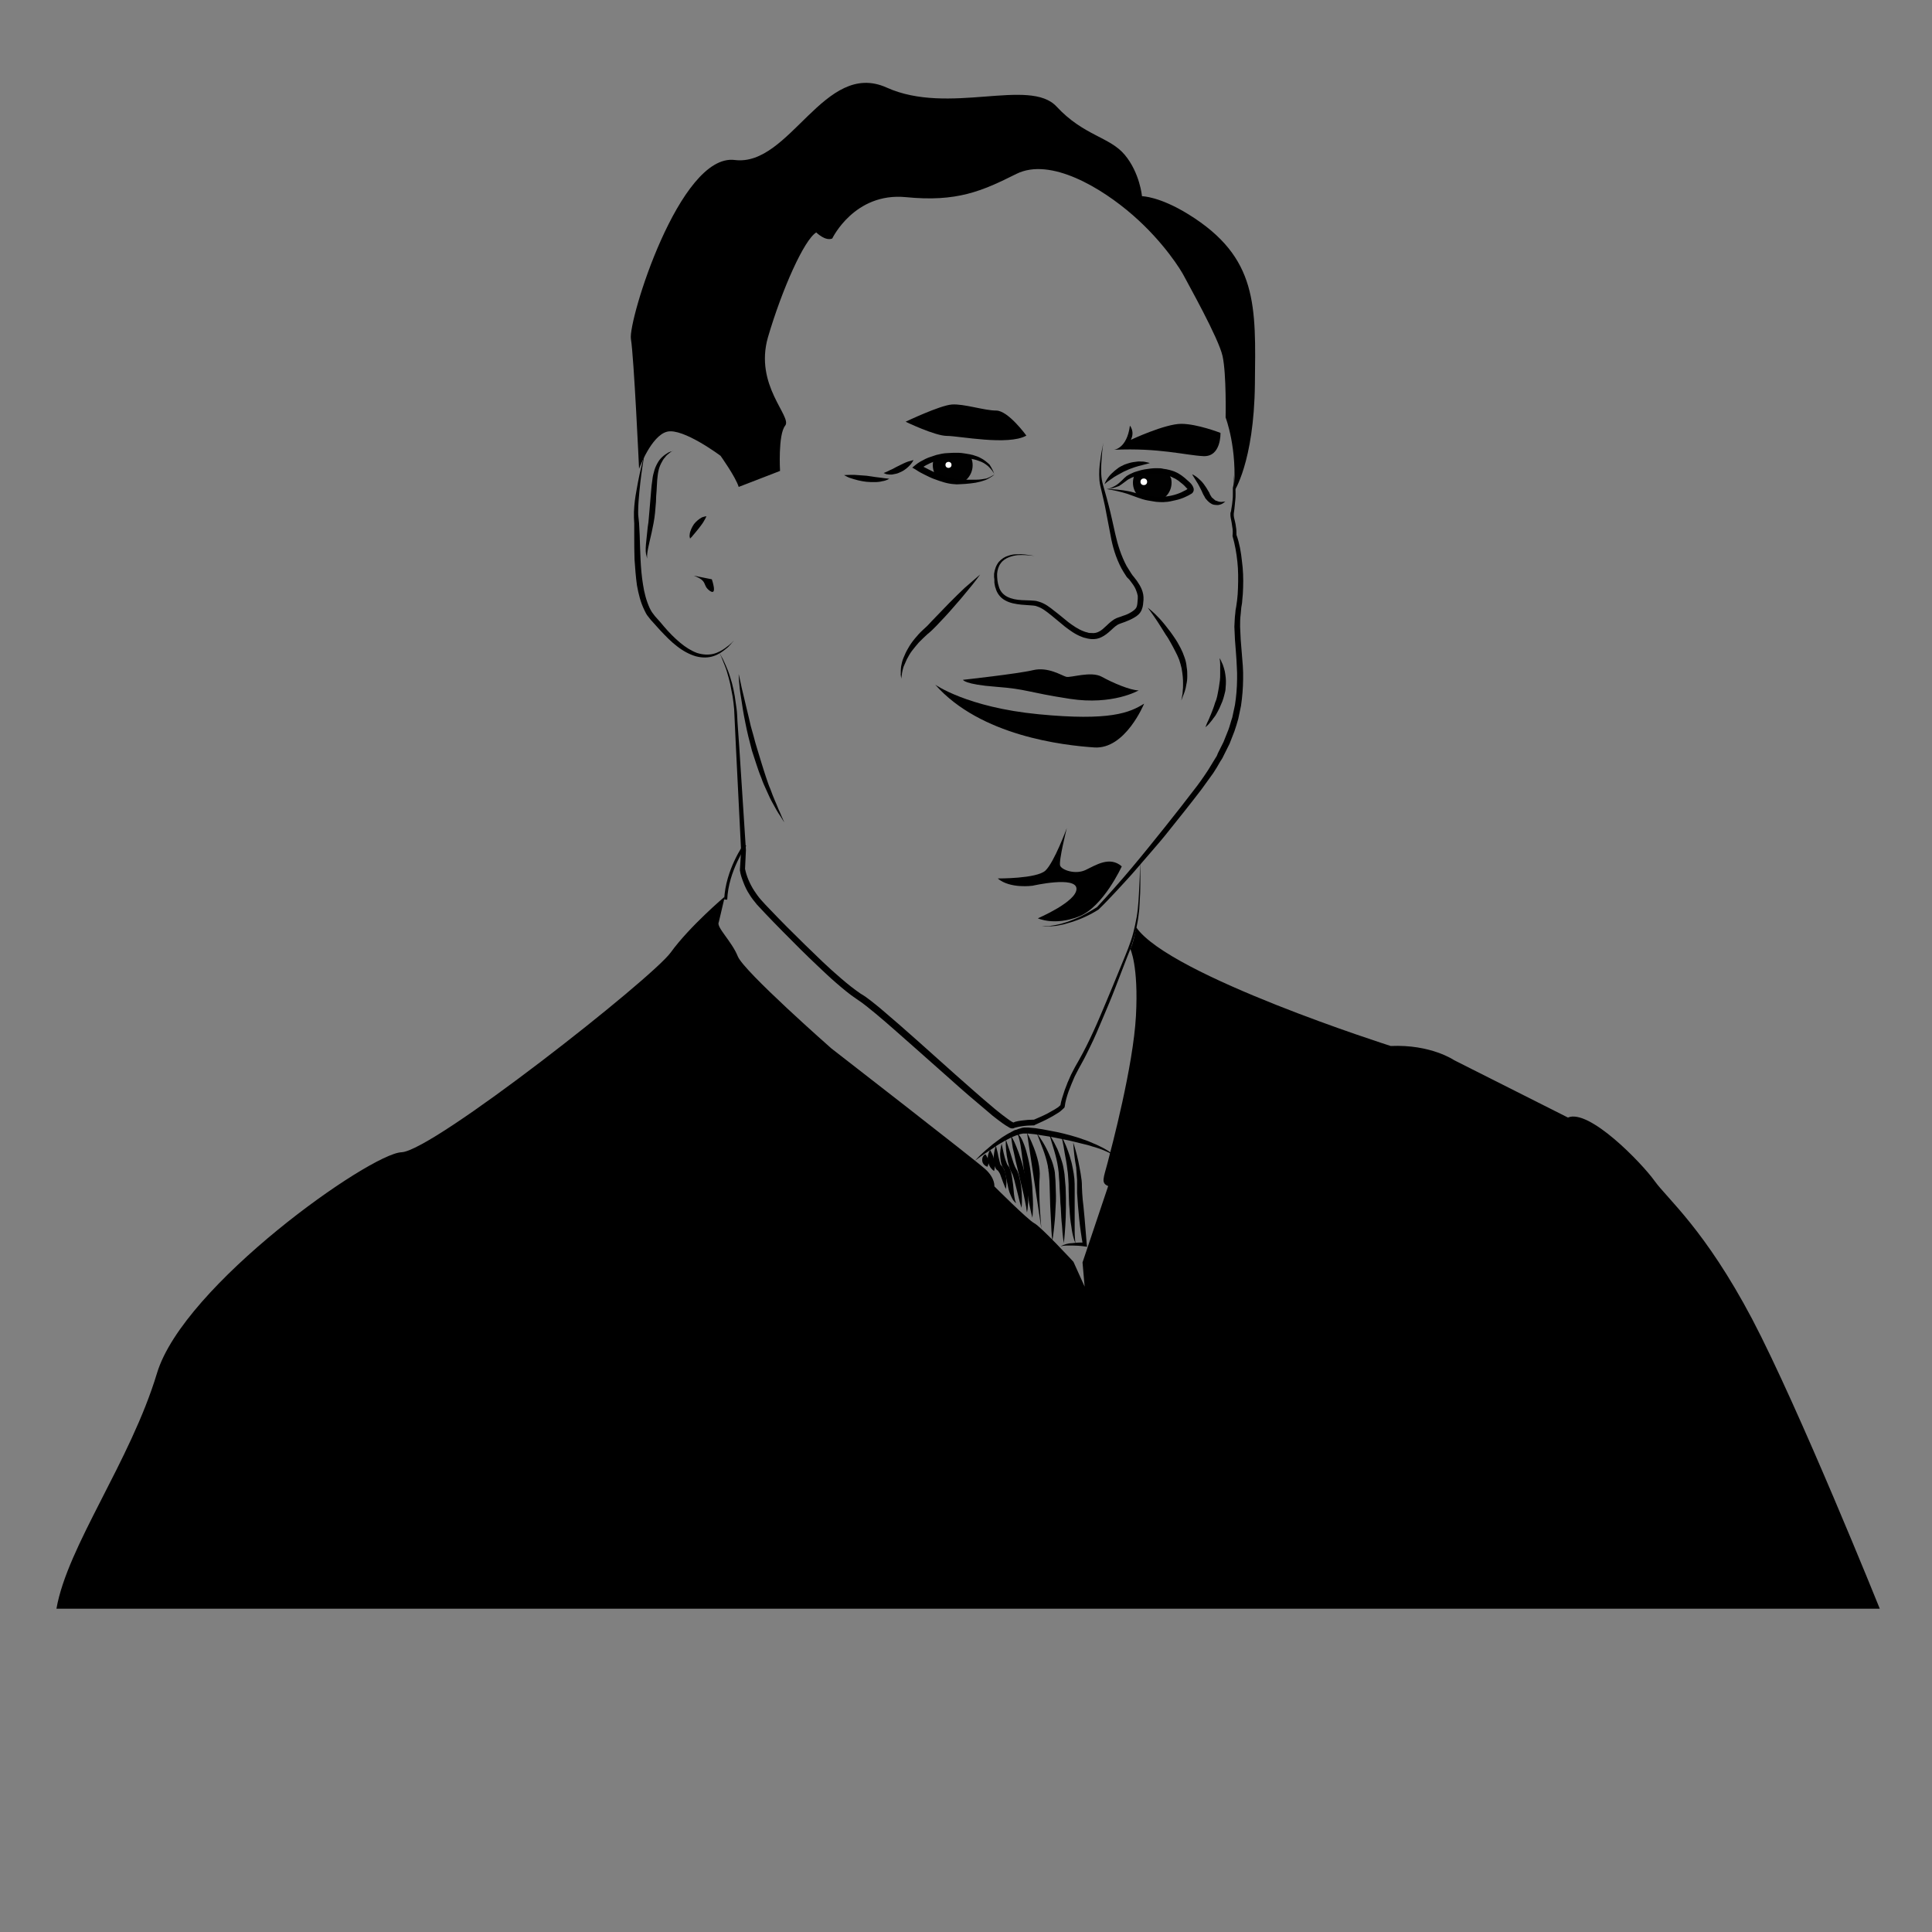 <?xml version="1.0" encoding="utf-8"?>
<!-- Generator: Adobe Illustrator 19.0.1, SVG Export Plug-In . SVG Version: 6.00 Build 0)  -->
<svg version="1.1" id="Layer_1" xmlns="http://www.w3.org/2000/svg" xmlns:xlink="http://www.w3.org/1999/xlink" x="0px" y="0px"
	 viewBox="0 0 640 640" style="enable-background:new 0 0 640 640;" xml:space="preserve">
<rect x="0" y="0" width="640" height="640" fill="#808080" stroke="none"/>
<style type="text/css">
	.st0{clip-path:url(#SVGID_2_);fill:#010101;}
	.st1{fill:#FFFFFF;}
	.st2{clip-path:url(#SVGID_4_);fill:#010101;}
	.st3{fill:none;stroke:#000000;stroke-miterlimit:10;}
</style>
<g>
	<g>
		<defs>
			<polygon id="SVGID_1_" points="323.2,151.9 319.8,151.4 315.8,151.2 311.1,151.4 308.4,151.8 305.4,153.1 303.9,155.6 
				306.4,156.4 308.4,156.9 310,157.5 316.1,159.9 320.7,159.4 323.8,156.9 326.6,155.8 			"/>
		</defs>
		<clipPath id="SVGID_2_">
			<use xlink:href="#SVGID_1_"  style="overflow:visible;"/>
		</clipPath>
		<circle class="st0" cx="315.6" cy="154.1" r="6.6"/>
	</g>
</g>
<circle class="st1" cx="314.2" cy="154" r="1"/>
<g>
	<g>
		<defs>
			<polygon id="SVGID_3_" points="371.7,163.9 371.6,157 374.2,157.9 379.8,156 387,156.6 388.7,160 392.3,164.2 389.1,163.9 
				385.1,165.6 381.8,165.5 377.5,164.2 374.9,163.5 			"/>
		</defs>
		<clipPath id="SVGID_4_">
			<use xlink:href="#SVGID_3_"  style="overflow:visible;"/>
		</clipPath>
		<circle class="st2" cx="381.7" cy="159.9" r="6.4"/>
	</g>
</g>
<circle class="st1" cx="378.9" cy="159.6" r="1.1"/>
<path d="M378.3,65c0,0-0.7-7.7-5.7-13.7S359,45,350,35.3s-35.7,3-56.3-6.3c-20.7-9.3-32,26.3-50.3,24S208,106.3,209,112.3
	s2.7,43,2.7,43s4-11,9.3-12.3s17.7,8,17.7,8s5,7,6,10.3l13.7-5.3c0,0-0.7-12,1.7-15s-10.3-13.3-5.7-29.3c4.7-16,12-32.3,16-34.7
	c0,0,3,3,5.3,2c0,0,7.3-15.3,24.3-13.7c17,1.7,25.3-2,36.7-7.7C348,52,365,62.3,375.3,71.3c10.3,9,16,18.3,17,20.3
	S403.7,112,405,118s1,20.3,1,20.3s4,10.3,2.7,24.7c0,0,6.7-9.7,7-35.7c0.3-26,1.1-42-22-56.3C384,65,378.3,65,378.3,65z"/>
<path d="M369,149c0,0,4.3-0.3,5.3-8c0,0,1.7,2,0.3,4.7c0,0,11.3-5.3,16.7-5.3c5.3,0,13,3,13,3s0.3,8-5.7,7.7S384,148.3,369,149z"/>
<path d="M340,144.3c0,0-6-8.3-10-8.3s-10.7-2.3-14.7-2s-15.3,5.7-15.3,5.7s9.7,4.7,13.7,4.7S334,147.7,340,144.3z"/>
<g>
	<path d="M324.7,190.3c0,0-1.6,2.3-4.3,5.5c-1.3,1.6-2.9,3.5-4.6,5.4c-1.7,2-3.6,4-5.5,6c-0.5,0.5-1,1-1.5,1.5
		c-0.5,0.5-1.1,1-1.6,1.4c-1,0.9-1.9,1.8-2.8,2.7c-0.8,0.9-1.6,1.9-2.3,2.8c-0.7,0.9-1.2,1.9-1.7,2.8c-0.4,0.9-0.8,1.8-1.1,2.5
		c-0.1,0.4-0.2,0.8-0.3,1.1c-0.1,0.3-0.1,0.7-0.2,1c-0.1,0.6-0.1,1.1-0.2,1.4c0,0.3,0,0.5,0,0.5s0-0.2-0.1-0.5
		c0-0.3-0.2-0.8-0.1-1.4c0-0.3,0-0.7,0-1c0-0.4,0.1-0.8,0.1-1.2c0.1-0.4,0.2-0.9,0.3-1.4c0.1-0.5,0.3-1,0.5-1.5
		c0.4-1,0.9-2.1,1.5-3.1c0.6-1.1,1.3-2.1,2.2-3.2c0.8-1,1.8-2.1,2.8-3c0.5-0.5,1-0.9,1.5-1.4l1.4-1.5c1-1,1.9-2,2.9-3
		c0.9-1,1.9-1.9,2.8-2.9c1.8-1.8,3.6-3.6,5.1-5C322.5,192.2,324.7,190.3,324.7,190.3z"/>
</g>
<g>
	<path d="M391.3,232c0,0,0-0.1,0.1-0.4c0.1-0.2,0.1-0.6,0.2-1.1c0.1-0.5,0.2-1,0.2-1.7c0.1-0.6,0.1-1.4,0.1-2.2c0-0.8,0-1.6-0.1-2.5
		c-0.1-0.9-0.2-1.8-0.4-2.8c-0.2-0.9-0.5-1.9-0.8-2.8c-0.2-0.5-0.4-0.9-0.6-1.4l-0.7-1.4c-0.5-1-1-1.9-1.5-2.8
		c-0.5-0.9-1-1.8-1.6-2.6c-1-1.7-2.1-3.3-2.9-4.6c-1.8-2.7-3.1-4.4-3.1-4.4s1.8,1.3,4,3.7c1.1,1.2,2.3,2.7,3.5,4.3
		c0.6,0.8,1.2,1.7,1.8,2.6c0.6,0.9,1.1,1.9,1.6,2.8l0.7,1.5c0.2,0.5,0.4,1.1,0.6,1.6c0.4,1.1,0.6,2.1,0.7,3.2c0.2,1,0.2,2.1,0.2,3
		c0,1-0.1,1.9-0.3,2.7c-0.1,0.8-0.3,1.6-0.5,2.2c-0.2,0.6-0.4,1.2-0.6,1.6C391.6,231.5,391.3,232,391.3,232z"/>
</g>
<g>
	<path d="M404,218c0,0,0.2,0.3,0.5,0.9c0.1,0.3,0.3,0.7,0.5,1.1c0.2,0.4,0.3,1,0.5,1.5c0.2,0.6,0.3,1.2,0.4,1.9
		c0.1,0.7,0.2,1.4,0.2,2.1c0,0.7,0,1.5-0.1,2.3c0,0.8-0.2,1.6-0.4,2.3c-0.2,0.8-0.4,1.5-0.7,2.3c-0.3,0.7-0.6,1.4-0.9,2.1
		c-0.3,0.7-0.7,1.3-1,1.9c-0.3,0.6-0.7,1.1-1.1,1.6c-0.3,0.5-0.7,0.9-1,1.3c-0.3,0.4-0.6,0.7-0.8,0.9c-0.5,0.5-0.8,0.7-0.8,0.7
		s0.2-0.4,0.4-1c0.1-0.3,0.3-0.7,0.5-1.1c0.2-0.4,0.4-0.9,0.6-1.4c0.2-0.5,0.5-1.1,0.7-1.7c0.2-0.6,0.5-1.2,0.7-1.9
		c0.2-0.7,0.4-1.3,0.7-2c0.2-0.7,0.4-1.4,0.5-2.1c0.1-0.7,0.3-1.4,0.4-2.2c0.1-0.7,0.2-1.4,0.3-2.1c0.1-0.7,0.1-1.4,0.1-2
		c0-0.6,0-1.2,0-1.8C404.3,219.5,404,218,404,218z"/>
</g>
<g>
	<path d="M213.7,149c0,0-0.2,1.4-0.6,3.8c-0.4,2.4-0.9,5.9-1.3,10.1c-0.2,2.1-0.4,4.4-0.4,6.7c0,0.6,0,1.2,0.1,1.8
		c0.1,0.6,0.1,1.2,0.2,1.9c0.1,1.3,0.1,2.6,0.2,3.9c0.2,5.3,0.2,10.9,1.1,16.4c0.4,2.7,1.1,5.4,2.2,7.8c0.3,0.6,0.6,1.2,1,1.7
		c0.4,0.5,0.7,1,1.2,1.5c0.9,1,1.8,2,2.6,3c1.7,2,3.5,3.8,5.3,5.3c1.8,1.5,3.7,2.7,5.6,3.4c1.9,0.6,3.8,0.7,5.4,0.3
		c1.6-0.4,2.9-1.2,3.9-1.9c1-0.7,1.7-1.3,2.2-1.8c0.5-0.5,0.7-0.7,0.7-0.7s-0.2,0.3-0.7,0.8c-0.2,0.3-0.5,0.6-0.8,0.9
		c-0.3,0.4-0.7,0.7-1.2,1.1c-1,0.8-2.2,1.7-3.9,2.3c-1.7,0.6-3.8,0.7-6,0.1c-2.1-0.6-4.3-1.8-6.2-3.3c-2-1.5-3.8-3.4-5.6-5.3
		c-0.9-1-1.8-2-2.7-3c-0.5-0.5-0.9-1.1-1.4-1.7c-0.5-0.6-0.8-1.3-1.1-1.9c-1.3-2.6-2-5.5-2.5-8.3c-0.4-2.8-0.6-5.7-0.8-8.5
		c-0.1-2.8-0.1-5.5-0.1-8.2c0-1.3,0-2.6,0-3.8c0-0.6-0.1-1.3-0.1-1.9c0-0.7,0-1.3,0-1.9c0.1-2.5,0.4-4.8,0.8-6.9
		c0.7-4.2,1.5-7.6,2.1-10C213.3,150.4,213.7,149,213.7,149z"/>
</g>
<g>
	<path d="M237.3,214.7c0.8,1.1,1.5,2.4,2.2,3.7c0.6,1.3,1.2,2.6,1.7,3.9c0.5,1.3,0.9,2.7,1.3,4.1l0.5,2.1l0.4,2.1
		c0.2,1.4,0.4,2.8,0.6,4.2c0.2,1.4,0.2,2.8,0.3,4.3l0.6,8.5l2.2,34l0,0l0,0l-0.3,6.3l0-0.1c0.5,2.5,1.6,5,3,7.2
		c0.7,1.1,1.5,2.2,2.4,3.2c0.9,1,1.8,2,2.8,3c3.8,4,7.6,7.8,11.6,11.7c2,1.9,3.9,3.8,5.9,5.7c2,1.9,4,3.7,6.1,5.5
		c2.1,1.8,4.2,3.5,6.4,5c2.4,1.4,4.6,3.3,6.7,5c8.4,7.1,16.5,14.5,24.7,21.8c4.1,3.6,8.2,7.3,12.4,10.8c1,0.9,2.1,1.7,3.2,2.6
		c1.1,0.8,2.2,1.7,3.2,2.3c0.1,0.1,0.3,0.1,0.4,0.2l0.1,0.1l0,0c0,0,0,0-0.1,0c-0.2,0,0,0,0,0l0.2-0.1c0.2-0.1,0.4-0.1,0.5-0.2
		c0.7-0.2,1.4-0.3,2.1-0.4c1.4-0.2,2.8-0.3,4.2-0.3l-0.3,0.1c1.6-0.7,3.3-1.4,4.8-2.2c0.8-0.4,1.5-0.9,2.3-1.3
		c0.4-0.2,0.7-0.5,1.1-0.7c0.3-0.3,0.6-0.5,0.9-0.8l-0.2,0.5c0.3-1.9,0.9-3.6,1.5-5.4c0.6-1.7,1.3-3.4,2.1-5.1
		c0.8-1.6,1.7-3.3,2.6-4.8c0.9-1.6,1.7-3.1,2.5-4.7c1.6-3.2,3.1-6.5,4.5-9.8c1.4-3.3,2.8-6.6,4.2-10l4.1-10l1-2.5
		c0.3-0.8,0.6-1.7,0.9-2.5c0.6-1.7,1-3.4,1.4-5.2c0.4-1.8,0.7-3.5,0.9-5.3c0.2-1.8,0.3-3.6,0.4-5.4c0.2-3.6,0.4-7.2,0.3-10.8
		c0.2,3.6,0.2,7.2,0.1,10.8c-0.1,1.8-0.2,3.6-0.3,5.4c-0.2,1.8-0.4,3.6-0.8,5.4c-0.3,1.8-0.8,3.6-1.3,5.3c-0.3,0.9-0.5,1.7-0.9,2.6
		l-1,2.5c-1.3,3.4-2.6,6.8-3.9,10.1c-1.3,3.4-2.7,6.7-4.1,10c-1.4,3.3-2.8,6.7-4.4,9.9c-0.8,1.6-1.6,3.3-2.5,4.9
		c-0.9,1.6-1.7,3.1-2.5,4.7c-0.7,1.6-1.4,3.3-2,4.9c-0.6,1.7-1.1,3.4-1.3,5.1l-0.1,0.3l-0.2,0.2c-0.4,0.3-0.7,0.7-1.1,1
		c-0.4,0.3-0.8,0.6-1.2,0.8c-0.8,0.5-1.6,1-2.4,1.4c-1.6,0.9-3.3,1.6-5,2.4l-0.1,0.1l-0.2,0c-1.3,0-2.7,0.1-4,0.3
		c-0.6,0.1-1.3,0.2-1.9,0.4c-0.2,0-0.3,0.1-0.4,0.1l-0.2,0.1c-0.1,0-0.1,0.1-0.5,0.1c-0.5,0-0.7-0.1-0.9-0.2
		c-0.2-0.1-0.4-0.2-0.5-0.3c-1.3-0.7-2.4-1.6-3.5-2.4c-1.1-0.8-2.2-1.7-3.2-2.6c-4.2-3.5-8.4-7.1-12.5-10.8l-12.3-10.9
		c-4.1-3.6-8.2-7.3-12.4-10.8c-2.1-1.7-4.2-3.5-6.4-4.9c-2.4-1.6-4.5-3.4-6.6-5.2c-2.1-1.8-4.1-3.7-6.1-5.6c-2-1.9-4-3.8-5.9-5.7
		c-3.9-3.9-7.8-7.8-11.6-11.8c-0.9-1-1.9-2-2.8-3c-0.9-1.1-1.8-2.2-2.5-3.4c-0.8-1.2-1.4-2.5-1.9-3.8c-0.5-1.3-1-2.6-1.2-4.1l0-0.1
		l0-0.1l0.4-6.3l0,0.1l-1.7-34.1l-0.4-8.5c-0.1-1.4-0.1-2.8-0.2-4.3c-0.1-1.4-0.3-2.8-0.5-4.2l-0.4-2.1l-0.4-2.1
		c-0.3-1.4-0.7-2.7-1.1-4.1c-0.4-1.4-1-2.7-1.5-4C238.8,217.1,238.1,215.8,237.3,214.7z"/>
</g>
<g>
	<path d="M408.7,157.3c0.2,1.4,0.3,2.8,0.5,4.2c0.1,0.7,0.1,1.4,0.1,2.1c0,0.7,0,1.4-0.1,2.1l0,0c-0.1,1-0.2,2-0.3,3l-0.1,0.7
		c0,0.2-0.1,0.5-0.1,0.7c0,0.2,0,0.4,0,0.7c0,0.2,0.1,0.5,0.1,0.7c0.2,0.9,0.5,1.9,0.6,2.9c0.2,1,0.2,2,0.2,3l0-0.2
		c1,2.8,1.5,5.7,1.8,8.6c0.4,2.9,0.5,5.9,0.4,8.8l-0.1,2.2l-0.2,2.2c0,0.7-0.2,1.5-0.3,2.2l-0.1,1.1l-0.1,1.1
		c-0.2,1.5-0.2,2.8-0.2,4.2c0.1,1.4,0.1,2.9,0.2,4.3c0.2,2.9,0.5,5.8,0.7,8.7l0.1,2.2l0,2.2c0,1.5-0.1,2.9-0.2,4.4
		c-0.1,1.5-0.3,2.9-0.5,4.4c-0.3,1.5-0.6,2.9-0.9,4.3c-0.4,1.4-0.8,2.8-1.3,4.2l-1.6,4.1l-2,4c-0.3,0.7-0.7,1.3-1.1,1.9l-1.1,1.9
		c-0.4,0.6-0.8,1.3-1.2,1.9l-1.3,1.8c-0.9,1.2-1.7,2.4-2.6,3.6c-3.5,4.6-7.2,9.2-10.8,13.7c-1.8,2.3-3.7,4.5-5.6,6.7
		c-1.9,2.2-3.8,4.4-5.7,6.6c-1.9,2.2-3.9,4.3-5.9,6.5c-2,2.1-4,4.3-6.1,6.3l0,0l0,0c-1.4,0.9-2.9,1.7-4.4,2.4
		c-1.5,0.7-3.1,1.3-4.7,1.8c-0.8,0.2-1.6,0.5-2.4,0.7c-0.8,0.2-1.6,0.3-2.5,0.5l-1.2,0.1c-0.4,0.1-0.8,0-1.3,0c-0.4,0-0.8,0-1.2,0
		l-1.2-0.1l1.2,0c0.4,0,0.8,0,1.2,0c0.4,0,0.8,0,1.2-0.1l1.2-0.2c0.8-0.2,1.6-0.3,2.4-0.6c0.8-0.2,1.6-0.5,2.4-0.8
		c1.5-0.6,3.1-1.2,4.5-2c1.5-0.8,2.9-1.6,4.3-2.5l-0.1,0.1c3.9-4.2,7.8-8.6,11.5-13c3.7-4.4,7.4-9,11-13.5
		c3.6-4.5,7.2-9.1,10.7-13.7c0.9-1.2,1.7-2.3,2.5-3.5l1.2-1.8c0.4-0.6,0.7-1.2,1.1-1.8l1.1-1.8c0.4-0.6,0.8-1.2,1-1.9l1.9-3.8l1.6-4
		c0.5-1.3,0.8-2.7,1.3-4.1c0.3-1.4,0.6-2.8,0.9-4.2c0.2-1.4,0.4-2.8,0.5-4.2c0.1-1.4,0.2-2.8,0.2-4.3l0-2.1l-0.1-2.2
		c-0.1-2.9-0.4-5.8-0.6-8.7c-0.1-1.5-0.1-2.9-0.2-4.4c0.1-1.5,0.1-3,0.3-4.4l0.1-1.1l0.2-1.1c0.1-0.7,0.2-1.4,0.3-2.1l0.2-2.1
		l0.1-2.1c0.1-2.9,0.1-5.8-0.2-8.6c-0.3-2.9-0.8-5.7-1.6-8.5l0-0.1l0-0.1c0.1-1,0.1-1.9-0.1-2.9c-0.1-1-0.3-1.9-0.5-2.9
		c0-0.2-0.1-0.5-0.1-0.8c0-0.2,0-0.6,0-0.8c0.1-0.3,0.1-0.5,0.2-0.7l0.1-0.7c0.2-1,0.3-1.9,0.4-2.9l0,0l0,0c0.1-0.7,0.1-1.4,0.1-2
		c0-0.7,0-1.4,0-2.1C408.8,160.1,408.8,158.7,408.7,157.3z"/>
</g>
<path d="M371.6,287c0,0-6.1,13.4-14.2,16.6s-13.6,0.6-13.6,0.6s12.9-5.5,12.8-9.8s-14.5-1-14.5-1s-7.5,1.1-11.6-2.4
	c0,0,12.9,0.1,15.8-2.6s7.1-14.1,7.1-14.1s-2.8,11.1-2.2,12.5s5,3,8.4,1.4S367.6,283.5,371.6,287z"/>
<g>
	<path d="M244.7,223.3c0,0,0.2,0.8,0.5,2.2c0.3,1.4,0.7,3.4,1.3,5.7c0.3,1.2,0.6,2.5,0.9,3.8c0.3,1.3,0.7,2.8,1,4.2
		c0.3,1.5,0.8,3,1.2,4.5c0.4,1.5,0.8,3.1,1.3,4.6c0.5,1.5,0.9,3.1,1.4,4.6c0.5,1.5,0.9,3,1.4,4.4c0.5,1.4,0.9,2.8,1.5,4.1
		c0.5,1.3,0.9,2.5,1.4,3.6c0.5,1.1,0.9,2.1,1.3,3.1c0.4,0.9,0.8,1.7,1,2.3c0.6,1.3,0.9,2,0.9,2s-0.5-0.7-1.2-1.9
		c-0.4-0.6-0.9-1.3-1.4-2.2c-0.5-0.9-1-1.8-1.6-2.9c-0.6-1.1-1.1-2.3-1.7-3.6c-0.6-1.3-1.2-2.6-1.7-4.1c-0.6-1.4-1.1-2.9-1.6-4.4
		c-0.5-1.5-1-3.1-1.5-4.6c-0.4-1.6-0.8-3.2-1.2-4.7c-0.4-1.6-0.7-3.1-1-4.6c-0.3-1.5-0.6-3-0.8-4.3c-0.2-1.4-0.4-2.7-0.6-3.9
		C244.7,226.6,244.7,223.3,244.7,223.3z"/>
</g>
<g>
	<path d="M223,149.3c0,0-0.6,0.2-1.4,0.9c-0.4,0.3-0.9,0.7-1.3,1.3c-0.5,0.5-0.9,1.2-1.3,2c-0.4,0.8-0.7,1.6-0.9,2.6
		c-0.2,0.9-0.3,2-0.4,3c-0.1,1.1-0.1,2.3-0.2,3.5c-0.1,1.2-0.2,2.4-0.2,3.6c-0.1,1.2-0.2,2.4-0.3,3.6c-0.1,1.2-0.3,2.3-0.5,3.5
		c-0.4,2.2-0.9,4.3-1.3,6c-0.4,1.7-0.7,3.2-0.8,4.2c-0.1,1,0,1.6,0,1.6s0-0.1-0.1-0.4c-0.1-0.3-0.2-0.7-0.3-1.2
		c-0.2-1.1-0.1-2.6,0.1-4.4c0.1-0.9,0.2-1.9,0.3-2.9c0.1-1,0.2-2.1,0.4-3.2c0.1-1.1,0.2-2.3,0.3-3.4c0.1-1.2,0.2-2.4,0.3-3.5
		c0.1-1.2,0.2-2.4,0.3-3.6c0.1-1.2,0.2-2.3,0.4-3.5c0.1-1.2,0.4-2.3,0.7-3.3c0.3-1,0.8-2,1.3-2.8c0.5-0.8,1.1-1.4,1.7-1.9
		c0.6-0.5,1.2-0.8,1.6-1.1c0.5-0.2,0.9-0.4,1.2-0.4C222.8,149.3,223,149.3,223,149.3z"/>
</g>
<g>
	<path d="M234,171c0,0-0.2,0.6-0.7,1.4c-0.4,0.8-1.1,1.7-1.8,2.6c-0.7,0.9-1.4,1.7-1.9,2.3c-0.2,0.3-0.5,0.6-0.7,0.8
		c-0.2,0.2-0.3,0.3-0.3,0.3s-0.1-0.2-0.1-0.4c-0.1-0.3-0.1-0.7,0-1.2c0-0.2,0.1-0.5,0.2-0.8c0.1-0.3,0.2-0.5,0.3-0.8
		c0.1-0.3,0.3-0.5,0.4-0.8c0.2-0.3,0.3-0.5,0.5-0.8c0.8-1,1.7-1.7,2.6-2.2C233.3,171.1,234,171,234,171z"/>
</g>
<path d="M229.8,190.7l6,1.2c0,0,2,5.7-0.7,3.8C232.5,193.8,234.7,192.5,229.8,190.7z"/>
<g>
	<path d="M366.6,162c0.7-0.1,1.3-0.3,1.9-0.6c0.6-0.3,1.2-0.6,1.7-1c0.5-0.4,1-0.8,1.5-1.3l0.3-0.3l0.4-0.4c0.2-0.2,0.5-0.4,0.8-0.7
		c0.6-0.4,1.2-0.7,1.9-1c0.6-0.3,1.3-0.5,2-0.7c0.7-0.2,1.3-0.4,2-0.5c0.7-0.1,1.4-0.2,2.1-0.3c0.7-0.1,1.4-0.1,2.1-0.1
		c0.7,0,1.4,0,2.1,0.2c0.7,0.1,1.4,0.2,2.1,0.4c0.7,0.2,1.4,0.4,2,0.7c0.7,0.3,1.3,0.7,1.9,1.1c0.5,0.4,1.1,0.8,1.6,1.3
		c0.5,0.5,1.1,0.9,1.6,1.5c0.2,0.3,0.5,0.6,0.7,1.2c0.1,0.2,0.2,0.6,0.1,1.1c-0.1,0.2-0.2,0.5-0.4,0.7c-0.2,0.2-0.3,0.3-0.7,0.4
		l0.3-0.1c-0.6,0.4-1.1,0.6-1.7,0.9c-0.6,0.3-1.1,0.5-1.7,0.7c-0.6,0.2-1.2,0.4-1.8,0.5c-0.6,0.1-1.2,0.3-1.8,0.4
		c-0.6,0.1-1.2,0.2-1.8,0.2c-0.6,0.1-1.2,0-1.9,0c-0.6,0-1.3-0.1-1.8-0.2c-0.6-0.1-1.2-0.2-1.8-0.3c-1.2-0.2-2.4-0.6-3.5-1
		c-1.1-0.4-2.2-0.8-3.3-1.2C371.3,162.9,369,162.4,366.6,162z M366.6,162c1.2,0,2.4,0.1,3.6,0.2c1.2,0.1,2.4,0.3,3.5,0.5
		c1.2,0.2,2.3,0.6,3.5,0.9c1.1,0.3,2.2,0.5,3.4,0.7c0.6,0.1,1.1,0.1,1.7,0.2c0.6,0.1,1.1,0,1.7,0.1c0.6,0,1.1,0,1.7-0.1
		c0.6,0,1.1-0.1,1.7-0.2c1.1-0.2,2.2-0.5,3.2-0.9c0.5-0.2,1-0.4,1.5-0.7c0.5-0.2,1-0.5,1.4-0.8l0.3-0.1c-0.2,0-0.2,0.1-0.2,0.1
		c-0.1,0.1-0.1,0.1-0.1,0.2c0,0.1,0,0.2,0,0.1c0-0.1-0.2-0.3-0.4-0.5c-0.4-0.4-0.8-0.9-1.3-1.3c-0.5-0.4-1-0.8-1.5-1.2
		c-0.5-0.3-1-0.7-1.6-0.9c-0.5-0.3-1.1-0.5-1.7-0.7c-0.6-0.2-1.2-0.3-1.8-0.4c-0.6-0.1-1.3-0.2-1.9-0.2c-0.6,0-1.3-0.1-1.9,0
		c-0.6,0-1.3,0.1-1.9,0.1c-0.6,0.1-1.3,0.2-1.9,0.3c-0.6,0.1-1.3,0.3-1.9,0.5c-0.6,0.2-1.2,0.5-1.7,0.8c-0.3,0.1-0.5,0.3-0.8,0.5
		l-0.4,0.3l-0.4,0.3c-0.5,0.4-1.1,0.8-1.7,1.2C369.3,161.5,368,162,366.6,162z"/>
</g>
<g>
	<path d="M329.4,157.2c-0.2-0.6-0.6-1.1-0.9-1.5c-0.4-0.5-0.8-0.9-1.2-1.3c-0.5-0.4-0.9-0.7-1.4-1c-0.5-0.3-1-0.5-1.6-0.7
		c-0.5-0.2-1.1-0.4-1.6-0.5l-0.9-0.2c-0.1,0-0.3-0.1-0.4-0.1l-0.4-0.1c-0.6-0.1-1.2-0.1-1.7-0.2c-0.6,0-1.2-0.1-1.7-0.1
		c-0.6,0-1.2,0-1.7,0.1c-0.6,0-1.2,0.1-1.7,0.2c-0.6,0.1-1.1,0.2-1.7,0.3c-0.6,0.1-1.1,0.3-1.7,0.4c-0.6,0.2-1.1,0.3-1.6,0.5
		c-0.5,0.2-1.1,0.4-1.6,0.7c-0.5,0.2-1,0.5-1.5,0.8c-0.5,0.3-0.9,0.6-1.3,1l-0.1-1.6c0.9,0.6,1.9,1.1,2.9,1.6c1,0.5,2,1,3,1.4
		c1,0.4,2,0.8,3.1,1.2c0.5,0.1,1,0.3,1.6,0.4c0.5,0.1,1,0.2,1.6,0.3c0.5,0.1,1,0.1,1.6,0.1l1.7,0c1.1,0,2.2,0,3.3,0
		c1.1,0,2.2-0.2,3.3-0.4C327.4,158.3,328.4,157.8,329.4,157.2z M329.4,157.2c-0.4,0.4-0.9,0.7-1.4,1c-0.5,0.3-1,0.6-1.5,0.8
		c-1.1,0.4-2.2,0.7-3.3,0.9c-1.1,0.2-2.3,0.3-3.4,0.4l-1.7,0.1c-0.5,0-1.2,0.1-1.8,0c-2.4-0.1-4.6-0.9-6.8-1.7
		c-1.1-0.4-2.1-0.9-3.1-1.4c-1-0.5-2-1-3-1.7l-1.2-0.7l1.1-0.9l0.8-0.6l0.8-0.5c0.6-0.3,1.1-0.6,1.7-0.9c0.6-0.3,1.2-0.5,1.8-0.7
		c0.6-0.2,1.2-0.4,1.8-0.6c0.6-0.1,1.2-0.3,1.8-0.4c0.6-0.1,1.2-0.2,1.8-0.2c0.6,0,1.2-0.1,1.9-0.1c0.6,0,1.2,0,1.9,0
		c0.6,0,1.2,0.1,1.9,0.2c0.6,0.1,1.2,0.2,1.8,0.3l0.4,0.1c0.2,0,0.3,0.1,0.5,0.1l0.9,0.3c0.6,0.2,1.2,0.4,1.7,0.7
		c0.6,0.3,1.1,0.6,1.6,1c0.5,0.4,1,0.8,1.4,1.2C328.5,155,329.1,156.1,329.4,157.2z"/>
</g>
<g>
	<path d="M365.9,160.4c0,0,0.3-1.1,1.4-2.5c0.2-0.3,0.6-0.7,0.9-1c0.4-0.3,0.7-0.7,1.1-1c0.4-0.3,0.9-0.7,1.3-1
		c0.5-0.3,1-0.6,1.5-0.8c0.5-0.3,1.1-0.4,1.6-0.6c0.5-0.2,1.1-0.3,1.6-0.4c0.5-0.1,1-0.1,1.5-0.2c0.5-0.1,0.9,0,1.4,0
		c0.4,0,0.8,0,1.1,0.1c0.3,0.1,0.6,0.1,0.9,0.2c0.5,0.1,0.7,0.2,0.7,0.2s-0.3,0.1-0.7,0.2c-0.2,0.1-0.5,0.1-0.8,0.2
		c-0.3,0.1-0.7,0.2-1.1,0.3c-0.4,0.1-0.8,0.2-1.2,0.3c-0.4,0.1-0.9,0.3-1.3,0.4c-0.5,0.2-0.9,0.3-1.4,0.5c-0.5,0.2-1,0.4-1.4,0.6
		c-0.5,0.2-0.9,0.4-1.4,0.7c-0.4,0.2-0.9,0.5-1.3,0.7c-0.4,0.2-0.8,0.5-1.2,0.7c-0.4,0.3-0.7,0.5-1,0.7
		C366.7,159.6,365.9,160.4,365.9,160.4z"/>
</g>
<g>
	<path d="M394.9,157.1c0,0,0.2,0.1,0.6,0.3c0.4,0.2,0.9,0.6,1.5,1.1c0.6,0.5,1.2,1.1,1.8,1.9c0.6,0.8,1.1,1.6,1.6,2.5l0.2,0.3
		l0.1,0.3c0.1,0.2,0.2,0.5,0.3,0.6c0.1,0.1,0.2,0.3,0.3,0.5c0.1,0.1,0.2,0.3,0.4,0.4c0.3,0.2,0.5,0.5,0.8,0.7
		c0.1,0.1,0.3,0.2,0.5,0.2c0.2,0.1,0.3,0.1,0.5,0.2c0.6,0.2,1.2,0.2,1.7,0.1c0.4,0,0.7-0.1,0.7-0.1s-0.2,0.2-0.6,0.5
		c-0.4,0.3-1,0.6-1.8,0.7c-0.4,0-0.9,0-1.4-0.1c-0.5-0.1-1-0.4-1.4-0.7c-0.4-0.3-0.8-0.7-1.2-1.2c-0.2-0.2-0.3-0.4-0.4-0.6l-0.2-0.4
		l-0.2-0.3c-0.2-0.4-0.4-0.8-0.6-1.3c-0.2-0.4-0.4-0.8-0.6-1.2c-0.4-0.8-0.8-1.5-1.2-2.1C395.4,158,394.9,157.1,394.9,157.1z"/>
</g>
<g>
	<path d="M302.6,152.4c0,0-0.3,0.7-1,1.5c-0.7,0.8-1.8,1.8-3.1,2.4c-0.6,0.3-1.3,0.6-2,0.7c-0.3,0.1-0.7,0.1-1,0.2
		c-0.3,0-0.6,0-0.9,0c-0.3,0-0.5-0.1-0.8-0.1c-0.2,0-0.4-0.1-0.6-0.2c-0.3-0.1-0.5-0.2-0.5-0.2s0.2-0.1,0.5-0.2
		c0.3-0.1,0.7-0.3,1.1-0.5c0.4-0.2,1-0.5,1.5-0.7c0.5-0.3,1.1-0.6,1.7-0.9c1.2-0.6,2.4-1.2,3.3-1.5
		C301.9,152.6,302.6,152.4,302.6,152.4z"/>
</g>
<g>
	<path d="M294.6,158.6c0,0-0.2,0.1-0.6,0.3c-0.4,0.2-1,0.4-1.7,0.5c-0.7,0.2-1.6,0.3-2.5,0.3c-0.9,0-1.9,0-2.8-0.1
		c-1-0.1-1.9-0.3-2.8-0.5c-0.9-0.2-1.7-0.5-2.4-0.7c-0.7-0.2-1.2-0.5-1.6-0.7c-0.4-0.2-0.6-0.3-0.6-0.3s1-0.1,2.4-0.1
		c0.7,0,1.5,0,2.4,0.1c0.9,0.1,1.8,0.1,2.7,0.2c0.5,0.1,0.9,0.1,1.4,0.2c0.5,0.1,0.9,0.1,1.3,0.2c0.9,0.1,1.7,0.2,2.4,0.3
		c0.7,0.1,1.3,0.2,1.7,0.2C294.4,158.6,294.6,158.6,294.6,158.6z"/>
</g>
<g>
	<path d="M365.5,146.7c0,0-0.4,2.1-0.6,5.7c-0.1,1.8-0.3,4.1,0.1,6.5c0.2,1.2,0.6,2.5,1,3.9c0.4,1.4,0.8,2.8,1.2,4.4
		c0.8,3,1.5,6.4,2.3,9.9c0.8,3.5,1.9,7,3.7,10.4c0.5,0.8,1,1.6,1.5,2.4l0.2,0.3c0.1,0.1,0.1,0.1,0.2,0.3l0.5,0.6
		c0.3,0.4,0.6,0.8,1,1.3c0.6,0.9,1.2,1.8,1.6,2.8c0.2,0.5,0.4,1.1,0.5,1.7c0,0.3,0.1,0.6,0.1,0.9c0,0.3,0,0.7,0,0.9
		c-0.1,1-0.1,2.1-0.6,3.3c-0.5,1.3-1.6,2.1-2.5,2.6c-1,0.6-2,1-3,1.4c-1,0.4-2.2,0.7-2.7,1.1c-1.5,1-2.8,2.8-5,3.9
		c-1.1,0.6-2.3,0.8-3.6,0.7c-0.5-0.1-1-0.1-1.6-0.3c-0.6-0.1-1.2-0.3-1.6-0.5c-2.1-0.8-3.8-2.1-5.4-3.3c-1.6-1.3-3.1-2.6-4.6-3.8
		c-1.5-1.2-3-2.4-4.6-2.9c-0.1,0-0.2-0.1-0.3-0.1l-0.3-0.1c-0.2,0-0.5-0.1-0.7-0.1c-0.4,0-0.9-0.1-1.3-0.1c-0.9-0.1-1.8-0.1-2.7-0.2
		c-1.8-0.2-3.7-0.5-5.3-1.4c-1.7-0.9-2.8-2.5-3.2-4.1c-0.2-0.4-0.2-0.8-0.3-1.2l-0.1-0.6l0-0.6c0-0.4,0-0.8-0.1-1.2
		c0-0.4,0-0.7,0-1.1c0.2-1.5,0.7-2.9,1.6-4c0.9-1,2-1.7,3.1-2c1.1-0.4,2.1-0.5,3-0.5c1.9-0.1,3.3,0.2,4.3,0.3c1,0.2,1.5,0.3,1.5,0.3
		s-0.5-0.1-1.5-0.2c-1-0.1-2.4-0.2-4.2-0.1c-0.9,0.1-1.9,0.3-2.9,0.7c-1,0.4-2,1-2.7,2c-0.7,0.9-1.1,2.2-1.2,3.5
		c0,1.4,0.1,2.9,0.6,4.3c0.4,1.4,1.4,2.6,2.8,3.3c1.4,0.7,3,1,4.8,1.1c0.9,0,1.8,0.1,2.7,0.1c0.5,0,1,0.1,1.5,0.1
		c0.3,0,0.5,0.1,0.7,0.1l0.3,0.1c0.2,0,0.3,0.1,0.4,0.1c2.1,0.6,3.7,1.9,5.2,3.1c1.6,1.2,3.1,2.5,4.6,3.7c1.6,1.2,3.2,2.3,5,3
		c0.4,0.2,0.9,0.3,1.3,0.4c0.4,0.2,1,0.2,1.5,0.2c0.8,0.1,1.7-0.1,2.4-0.5c1.6-0.8,2.8-2.6,4.8-3.9c0.2-0.2,0.6-0.3,0.9-0.5
		c0.3-0.1,0.4-0.2,0.8-0.3c0.5-0.2,1-0.3,1.4-0.5c1-0.3,1.9-0.7,2.7-1.2c0.8-0.5,1.5-1,1.8-1.7c0.3-0.7,0.3-1.7,0.4-2.8
		c0-0.3,0-0.5,0-0.7c0-0.2,0-0.4-0.1-0.6c-0.1-0.4-0.2-0.9-0.4-1.3c-0.3-0.9-0.8-1.7-1.4-2.5c-0.3-0.4-0.6-0.8-0.9-1.2l-0.5-0.5
		c-0.1-0.1-0.2-0.2-0.3-0.3l-0.2-0.3c-0.6-0.9-1.1-1.7-1.6-2.6c-1.9-3.6-3-7.4-3.6-10.9c-0.7-3.6-1.3-6.9-1.9-9.9
		c-0.3-1.5-0.7-3-1-4.4c-0.3-1.4-0.7-2.7-0.8-4c-0.2-2.6,0-4.8,0.3-6.7c0.2-1.8,0.5-3.2,0.7-4.2
		C365.4,147.2,365.5,146.7,365.5,146.7z"/>
</g>
<path d="M319,225.2c0,0,18.2-2,23.2-3.2s9.5,1.8,11,2.2s8.2-2,11.8,0s9.5,4.5,12.2,4.5c0,0-8.5,5-22.8,2.8s-14-3.2-24.5-4
	S319,225.2,319,225.2z"/>
<path d="M309.8,226.8c0,0,10.5,7.5,34.2,9.8s30.2-0.5,35-3.5c0,0-6.2,15.2-16.5,14.5S324.8,243.8,309.8,226.8z"/>
<g>
	<path d="M323,384.5c0,0,0.5-0.6,1.5-1.6c1-1,2.5-2.3,4.3-3.8c0.9-0.7,2-1.5,3.1-2.3c1.2-0.8,2.4-1.5,3.8-2.2
		c0.3-0.2,0.7-0.3,1.1-0.4c0.4-0.2,0.8-0.3,1.2-0.4l0.6-0.2l0.7-0.1c0.2,0,0.4,0,0.7,0l0.6,0c1.6,0.1,3.2,0.3,4.8,0.6
		c1.6,0.3,3.1,0.6,4.7,0.9c1.5,0.3,3,0.7,4.5,1.1c1.4,0.4,2.8,0.8,4.1,1.3c1.3,0.4,2.5,0.9,3.6,1.4c1.1,0.4,2.1,1,3,1.4
		c0.9,0.5,1.6,0.9,2.2,1.3c0.6,0.4,1,0.8,1.3,1c0.3,0.2,0.4,0.4,0.4,0.4s-0.2-0.1-0.5-0.3c-0.3-0.2-0.8-0.5-1.4-0.8
		c-0.6-0.3-1.4-0.6-2.3-1c-0.9-0.3-1.9-0.7-3.1-1c-1.1-0.4-2.4-0.7-3.7-1c-1.3-0.3-2.7-0.7-4.1-1c-1.4-0.3-2.9-0.6-4.4-0.9
		c-1.5-0.3-3.1-0.6-4.6-0.8c-1.6-0.3-3.1-0.5-4.6-0.6l-0.6,0l-0.5,0l-0.5,0l-0.5,0.1c-0.7,0.1-1.3,0.4-2,0.6
		c-1.3,0.5-2.6,1.2-3.7,1.8c-1.2,0.7-2.3,1.3-3.2,2c-2,1.3-3.6,2.4-4.8,3.2C323.6,384,323,384.5,323,384.5z"/>
</g>
<g>
	<path d="M326.5,382.4c0,0,0,0.1,0.1,0.2c0.1,0.1,0.2,0.3,0.3,0.5c0.2,0.4,0.4,0.7,0.5,1.2c0.1,0.4,0.1,0.9,0,1.4
		c-0.1,0.4-0.3,0.8-0.3,0.8s-0.4-0.1-0.8-0.4c-0.4-0.3-0.8-0.8-0.9-1.4c-0.1-0.6,0-1.3,0.3-1.7c0.1-0.2,0.3-0.4,0.5-0.5
		C326.4,382.4,326.5,382.4,326.5,382.4z"/>
</g>
<g>
	<path d="M328,381c0,0,0.3,0.4,0.6,1.1c0.3,0.6,0.6,1.4,0.7,2.2c0.2,0.8,0.3,1.6,0.2,2.3c0,0.3,0,0.6-0.1,0.9c0,0.2-0.1,0.4-0.1,0.4
		s-0.5-0.3-0.9-0.8c-0.5-0.5-0.9-1.4-1.1-2.3c-0.2-0.9-0.1-1.8,0.1-2.5C327.6,381.4,328,381,328,381z"/>
</g>
<g>
	<path d="M329.9,379.6c0,0,0.3,1,0.6,2.3c0.1,0.7,0.3,1.5,0.5,2.3c0.1,0.4,0.2,0.8,0.3,1.2c0.1,0.2,0.1,0.3,0.2,0.5
		c0,0,0.1,0.1,0.1,0.1c0,0,0,0,0,0l0,0l0.1,0.1l0,0l0,0l0.1,0.1l0.1,0.1c0.1,0.1,0.3,0.3,0.4,0.5c0.1,0.2,0.2,0.3,0.2,0.4
		c0.1,0.1,0.1,0.3,0.2,0.4c0.2,0.5,0.3,1,0.4,1.4c0.2,0.9,0.3,1.8,0.3,2.5c0,1.5-0.2,2.4-0.2,2.4s-0.4-0.9-0.9-2.2
		c-0.2-0.6-0.5-1.4-0.8-2.2c-0.1-0.4-0.3-0.8-0.5-1.1c-0.1-0.2-0.2-0.3-0.3-0.4c0,0,0,0,0-0.1l-0.1-0.1l-0.1-0.1l0,0l0,0l0,0
		c-0.1-0.1,0.2,0.1,0.1,0.1l0,0c-0.2-0.1-0.4-0.3-0.6-0.5c-0.1-0.2-0.2-0.3-0.3-0.5c-0.1-0.3-0.3-0.6-0.3-0.8
		c-0.2-0.5-0.2-1-0.2-1.5c-0.1-0.9,0-1.8,0.1-2.5C329.5,380.6,329.9,379.6,329.9,379.6z"/>
</g>
<g>
	<path d="M331.8,378.9c0,0,0.1,0.3,0.2,0.9c0.1,0.5,0.3,1.3,0.5,2.3c0.2,0.9,0.5,2,0.9,3c0.1,0.3,0.2,0.5,0.3,0.7
		c0.1,0.1,0.1,0.2,0.2,0.3l0.3,0.4c0.2,0.2,0.4,0.8,0.5,1.1c0.1,0.3,0.2,0.7,0.3,1c0.3,1.3,0.4,2.6,0.6,3.8c0.1,1.2,0.2,2.3,0.3,3.2
		c0.1,0.5,0.1,0.9,0.2,1.3c0.1,0.4,0.1,0.7,0.2,0.9c0,0.1,0.1,0.2,0.1,0.3c0.1,0.1,0.1,0.2,0.1,0.2c0.1,0.1,0.1,0.2,0.1,0.2
		s-0.1,0-0.2-0.1c-0.1,0-0.2-0.1-0.2-0.2c-0.1-0.1-0.2-0.2-0.3-0.3c-0.2-0.2-0.4-0.5-0.6-0.9c-0.2-0.4-0.4-0.8-0.6-1.3
		c-0.4-0.9-0.7-2-0.9-3.2c-0.1-0.6-0.3-1.2-0.4-1.8c-0.1-0.6-0.2-1.2-0.4-1.8c-0.1-0.3-0.1-0.6-0.2-0.9c-0.1-0.3-0.1-0.4-0.2-0.7
		l-0.1-0.2l0-0.1l0,0l0,0c0-0.1,0.1,0.1,0,0.1l0,0l-0.1-0.1c-0.1-0.2-0.2-0.3-0.3-0.5c-0.2-0.3-0.3-0.7-0.4-1
		c-0.3-1.3-0.4-2.4-0.4-3.4C331.4,380.2,331.8,378.9,331.8,378.9z"/>
</g>
<g>
	<path d="M333.2,377.5c0,0,0.5,1.4,1.2,3.5c0.3,1,0.7,2.2,1.1,3.5c0.2,0.6,0.4,1.3,0.7,1.9c0.1,0.2,0.1,0.3,0.2,0.4
		c0.1,0.1,0.1,0.3,0.2,0.4l0.3,0.5l0.1,0.2l0.1,0.3c0.4,0.9,0.5,1.5,0.7,2.3c0.2,0.7,0.3,1.5,0.4,2.1c0.2,1.4,0.3,2.7,0.3,3.8
		c0.1,2.2-0.1,3.7-0.1,3.7s-0.5-1.4-1-3.6c-0.3-1.1-0.6-2.3-0.9-3.6c-0.2-0.7-0.3-1.3-0.5-2c-0.1-0.3-0.2-0.7-0.3-1
		c-0.1-0.3-0.2-0.7-0.3-0.9l-0.1-0.2l-0.1-0.2l-0.1-0.2c0-0.1,0.1,0.1,0,0.1l0,0l0,0l0,0l0-0.1l-0.1-0.2c-0.1-0.2-0.2-0.4-0.3-0.6
		c-0.1-0.2-0.2-0.4-0.2-0.6c-0.3-0.7-0.4-1.5-0.6-2.1c-0.3-1.4-0.5-2.7-0.6-3.8C333.1,379,333.2,377.5,333.2,377.5z"/>
</g>
<g>
	<path d="M334.9,376.2c0,0,0.9,1.4,1.8,3.7c0.2,0.6,0.5,1.2,0.7,1.8c0.2,0.7,0.5,1.4,0.7,2.1c0.2,0.7,0.5,1.5,0.7,2.3
		c0.2,0.8,0.4,1.6,0.6,2.4c0.2,0.8,0.3,1.6,0.5,2.4c0.2,0.8,0.2,1.6,0.4,2.4c0.1,0.8,0.2,1.5,0.2,2.2c0.1,0.7,0.1,1.4,0.1,2
		c0,0.6,0,1.2-0.1,1.7c0,0.5-0.1,0.9-0.1,1.3c-0.1,0.7-0.2,1.1-0.2,1.1s-0.1-0.4-0.2-1.1c0-0.4-0.1-0.8-0.2-1.3
		c-0.1-0.5-0.2-1-0.3-1.6c-0.1-0.6-0.3-1.2-0.4-1.9c-0.2-0.7-0.3-1.4-0.5-2.1c-0.4-1.5-0.7-3-1.1-4.6c-0.4-1.6-0.7-3.1-1.1-4.6
		c-0.3-1.5-0.6-2.9-0.9-4.1C335.1,377.9,334.9,376.2,334.9,376.2z"/>
</g>
<g>
	<path d="M336.8,375.5c0,0,0.1,0,0.3,0.1c0.2,0.1,0.5,0.3,0.7,0.7c0.3,0.3,0.5,0.8,0.8,1.3c0.2,0.5,0.5,1.1,0.7,1.7
		c0.5,1.3,0.9,2.8,1.3,4.5c0.4,1.7,0.7,3.4,0.9,5.2c0.1,0.9,0.2,1.8,0.3,2.7c0.1,0.9,0.2,1.8,0.2,2.6c0.1,1.7,0.2,3.3,0.2,4.6
		c0,2.7-0.2,4.5-0.2,4.5s-0.5-1.8-1-4.4c-0.2-1.3-0.5-2.9-0.8-4.5c-0.1-0.8-0.3-1.7-0.4-2.6c-0.1-0.9-0.2-1.8-0.4-2.6
		c-0.2-1.8-0.5-3.5-0.7-5.2c-0.1-0.8-0.2-1.6-0.3-2.4c-0.1-0.7-0.2-1.5-0.3-2.1c-0.2-1.3-0.5-2.4-0.7-3.1c-0.1-0.4-0.3-0.6-0.4-0.8
		C336.9,375.5,336.8,375.5,336.8,375.5z"/>
</g>
<path d="M345,407.2c0,0-1.1-10.8-0.6-17.2s-4.2-14.8-4.2-14.8"/>
<g>
	<path d="M343.5,375.5c0,0,1.5,1.8,3.1,4.9c0.4,0.8,0.8,1.6,1.2,2.6c0.4,0.9,0.8,1.9,1.1,3c0.1,0.3,0.1,0.5,0.2,0.8l0.1,0.4l0.1,0.4
		c0.1,0.5,0.2,1.1,0.2,1.7c0.1,1.2,0.2,2.3,0.2,3.5c0,1.2,0.1,2.3,0.1,3.4c0,1.1,0,2.3-0.1,3.3c-0.1,2.2-0.2,4.2-0.4,5.9
		c-0.3,3.4-0.7,5.7-0.7,5.7s-0.3-2.3-0.4-5.7c-0.1-1.7-0.2-3.7-0.3-5.9c0-1.1-0.1-2.2-0.1-3.3c0-1.1-0.1-2.3-0.1-3.4
		c0-1.1-0.1-2.3-0.2-3.4c0-0.5-0.1-1.1-0.2-1.6l0-0.4l-0.1-0.4c0-0.3-0.1-0.5-0.1-0.8c-0.4-2-1-3.9-1.6-5.5
		c-0.6-1.6-1.1-2.9-1.5-3.9C343.7,376,343.5,375.5,343.5,375.5z"/>
</g>
<g>
	<path d="M347.5,375.6c0,0,1.3,1.9,2.8,5.1c0.3,0.8,0.7,1.7,1,2.6c0.3,1,0.7,2,0.9,3.1c0.1,0.6,0.2,1.1,0.3,1.7
		c0.1,0.6,0.2,1.2,0.2,1.7c0.1,1.1,0.2,2.3,0.3,3.5c0,1.2,0.1,2.3,0.1,3.5c0,1.1,0,2.3,0,3.3c0,2.2-0.1,4.2-0.2,5.9
		c-0.2,3.5-0.5,5.8-0.5,5.8s-0.4-2.3-0.6-5.8c-0.2-1.7-0.3-3.7-0.4-5.9c-0.1-1.1-0.2-2.2-0.2-3.3c-0.1-1.1-0.1-2.3-0.2-3.4
		c0-1.1-0.1-2.3-0.2-3.4c0-0.6-0.1-1.1-0.1-1.6c-0.1-0.5-0.1-1.1-0.2-1.6c-0.3-2.1-0.8-4-1.3-5.7c-0.5-1.7-0.9-3-1.2-4
		C347.7,376.2,347.5,375.6,347.5,375.6z"/>
</g>
<g>
	<path d="M351.6,376.4c0,0,1.2,2,2.3,5.2c0.3,0.8,0.6,1.7,0.8,2.6c0.3,0.9,0.5,1.9,0.7,3c0.2,1.1,0.4,2.1,0.5,3.3
		c0.1,1.1,0.1,2.3,0.1,3.4c0,4.5,0,8.9,0,12.3c0,1.7,0,3.1,0.1,4c0,0.5,0.1,0.9,0.1,1.1c0.1,0.2,0.1,0.4,0.1,0.4
		c0,0-0.1-0.1-0.2-0.3c-0.1-0.2-0.3-0.6-0.4-1.1c-0.3-1-0.6-2.3-0.8-4c-0.3-1.7-0.5-3.6-0.6-5.7c-0.1-1.1-0.2-2.1-0.2-3.2
		c0-1.1-0.1-2.2-0.1-3.4c0-1.1,0-2.2-0.1-3.3c-0.1-1.1-0.1-2.1-0.3-3.1c-0.2-2-0.6-4-0.9-5.6C352.2,378.6,351.6,376.4,351.6,376.4z"
		/>
</g>
<g>
	<path d="M355.5,378.4c0.9,2.7,1.6,5.5,2.1,8.3c0.3,1.4,0.5,2.8,0.7,4.3c0.1,0.7,0.1,1.5,0.1,2.2l0.1,2.1c0.1,1.4,0.2,2.8,0.4,4.2
		l0.4,4.2c0.2,2.8,0.5,5.7,0.7,8.5l0.1,0.8l-0.8-0.1c-1.3-0.2-2.7-0.3-4-0.3c-0.7,0-1.3,0-2,0c-0.7,0-1.4,0.1-2,0.3
		c0.6-0.4,1.3-0.6,1.9-0.8c0.7-0.2,1.4-0.3,2.1-0.3c1.4-0.2,2.8-0.2,4.1-0.2l-0.7,0.7c-0.5-2.8-0.9-5.6-1.2-8.5l-0.4-4.3
		c-0.1-1.4-0.2-2.8-0.3-4.3c0-0.7,0-1.5,0-2.2c0-0.7,0-1.4,0-2.1c-0.1-1.4-0.2-2.8-0.3-4.2C356,384.1,355.7,381.2,355.5,378.4z"/>
</g>
<path class="st3" d="M246.8,279.9c0,0-6,8.4-6.4,18.1"/>
<path d="M240.1,297c0,0-11.6,9.8-17.9,18.5s-78.8,65.8-89.2,66.2s-72.2,44-81,73.2s-29.7,57.3-33.3,78h604c0,0-26.7-66.3-42.3-96
	c-15.7-29.7-28-39.7-32.3-45.7s-21.7-24-28.7-21l-37.7-19c0,0-7.7-5.3-21-4.7c0,0-73.3-23.3-84.3-39.3c0,0-1,5.8-2,7.1
	c0,0,2.8,5.5,1.9,22.2s-8.1,43.7-9.4,48.7c-1.3,5-2.3,6.7,0.2,7.7l-8.5,25.3l0.7,8l-3.7-8.2c0,0-10.8-11.7-13-12.8
	c-2.2-1.2-13.2-12.2-13.2-12.2s0.3-2.7-3-5.7c-3.3-3-51-40-51-40s-29-25.5-31-30.5s-7.2-9.7-6.3-11.3L240.1,297z"/>
</svg>
